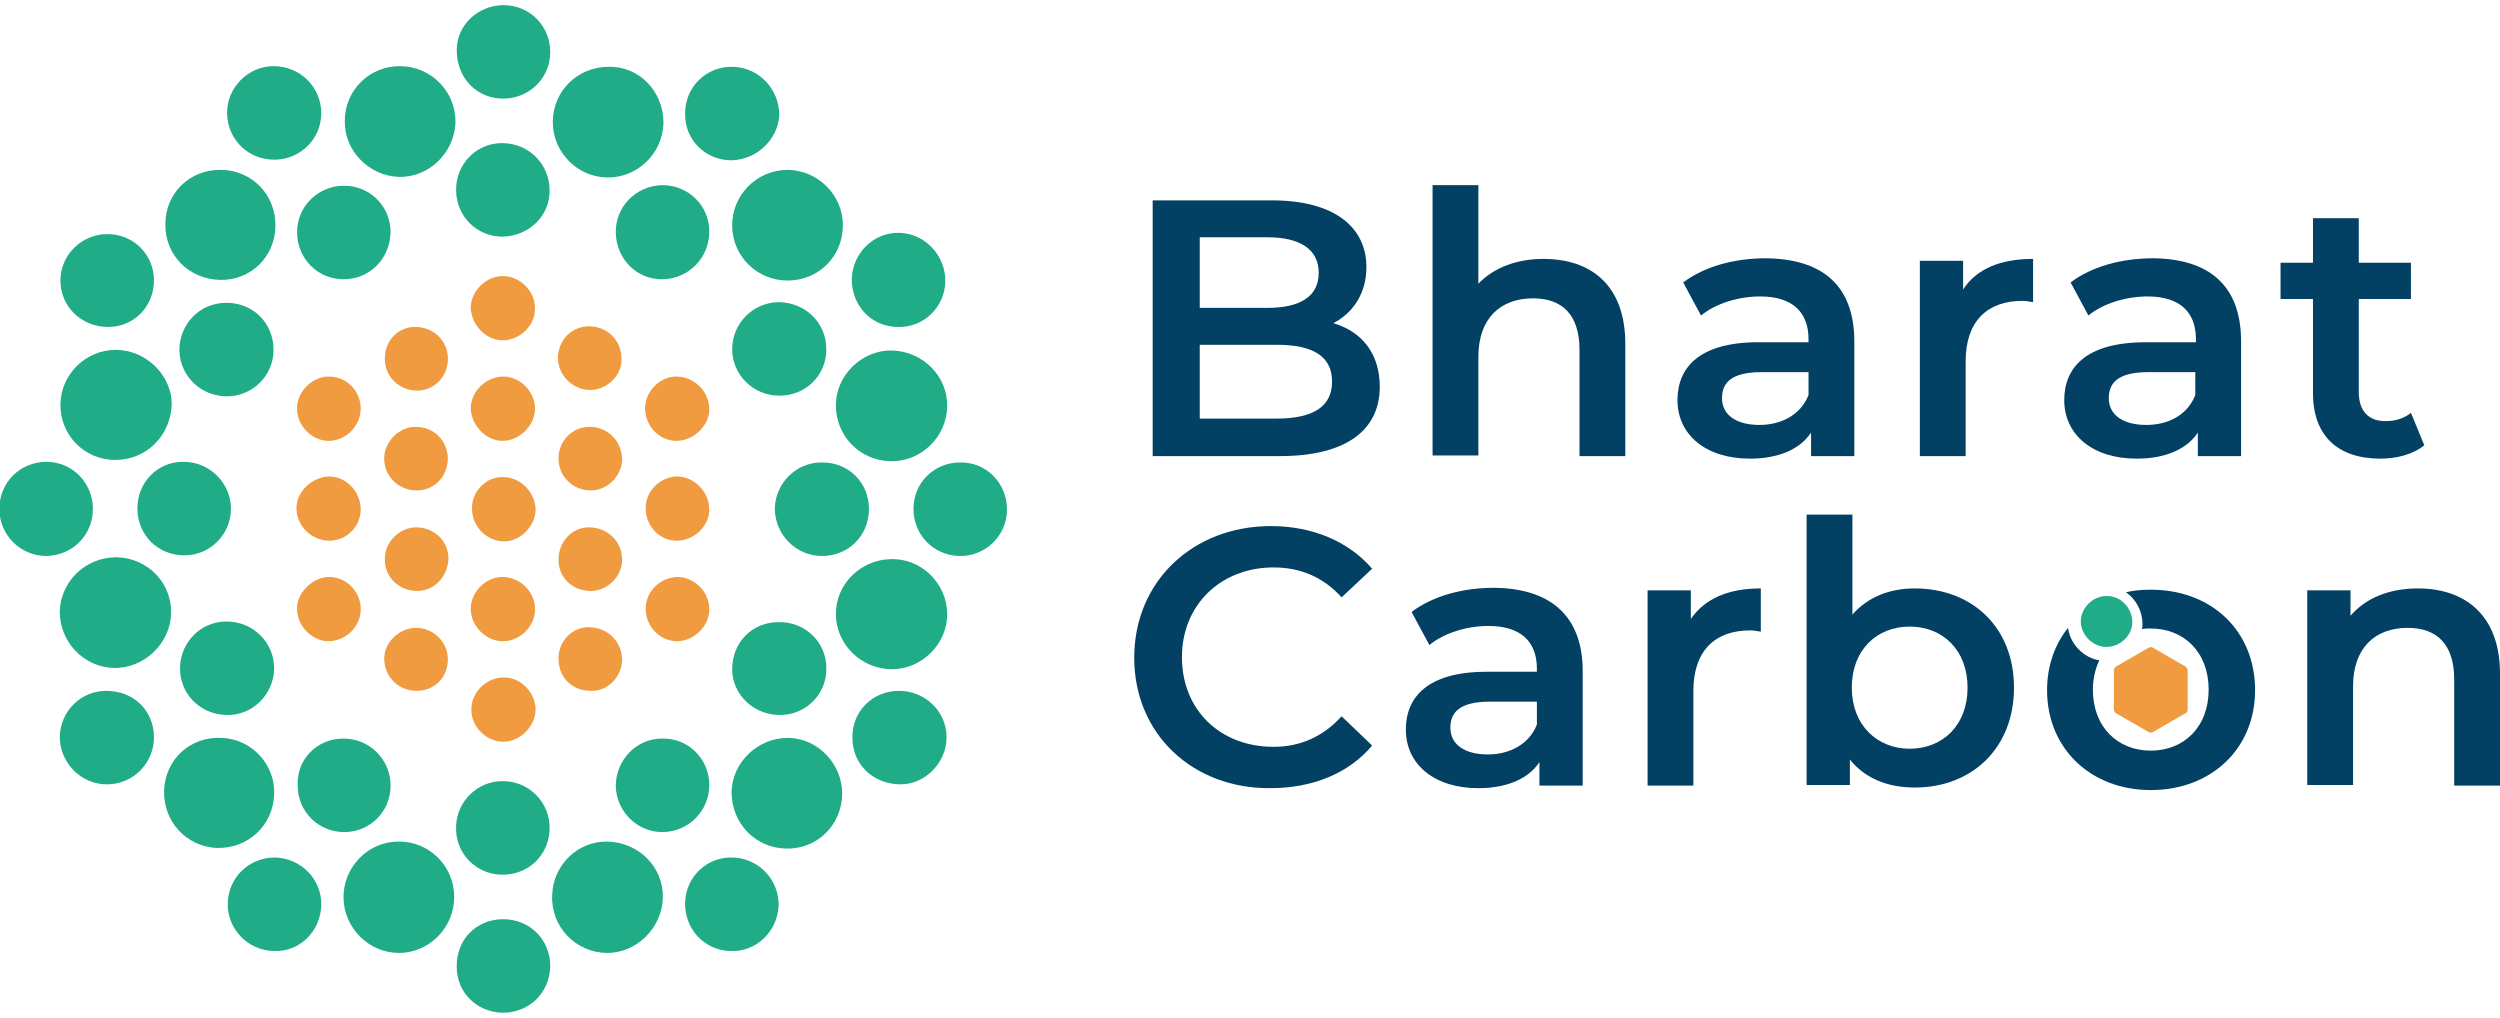 <svg xmlns="http://www.w3.org/2000/svg" xmlns:xlink="http://www.w3.org/1999/xlink" id="Layer_1" x="0px" y="0px" viewBox="0 0 393 160" style="enable-background:new 0 0 393 160;" xml:space="preserve"><style type="text/css">	.st0{fill:#024064;}	.st1{fill:#20AC87;}	.st2{fill:#F09B40;}</style><path class="st0" d="M209.4,60c0-4-3-5.8-8.7-5.8h-12.1v11.6h12.1C206.3,65.8,209.4,64,209.4,60z M188.6,37.3v11.1h10.6 c5.2,0,8.1-1.8,8.1-5.5c0-3.7-2.9-5.6-8.1-5.6H188.6z M216.9,60.8c0,6.9-5.4,10.9-15.7,10.9h-20V31.5H200c9.6,0,14.8,4.1,14.8,10.5 c0,4.1-2.1,7.2-5.2,8.8C214,52.1,216.9,55.5,216.9,60.8z"></path><path class="st0" d="M255.5,54.1v17.6h-7.2V55c0-5.5-2.7-8.1-7.3-8.1c-5.1,0-8.6,3.1-8.6,9.2v15.5h-7.2V29.1h7.2v15.5 c2.4-2.5,6-3.9,10.2-3.9C250.1,40.7,255.5,44.8,255.5,54.1z"></path><path class="st0" d="M284.3,62.1v-3.6h-7.4c-4.9,0-6.2,1.8-6.2,4.1c0,2.6,2.2,4.2,5.9,4.2C280,66.8,283.1,65.2,284.3,62.1z  M291.5,53.7v18h-6.8v-3.7c-1.7,2.6-5.1,4.1-9.6,4.1c-7,0-11.4-3.8-11.4-9.2c0-5.1,3.4-9.1,12.7-9.1h7.9v-0.5c0-4.2-2.5-6.7-7.6-6.7 c-3.4,0-7,1.1-9.3,3l-2.8-5.2c3.3-2.5,8-3.8,13-3.8C286.4,40.7,291.5,44.8,291.5,53.7z"></path><path class="st0" d="M319.6,40.7v6.8c-0.6-0.1-1.1-0.2-1.7-0.2c-5.5,0-8.9,3.2-8.9,9.5v14.9h-7.2V41h6.8v4.5 C310.7,42.3,314.4,40.7,319.6,40.7z"></path><path class="st0" d="M345.1,62.1v-3.6h-7.4c-4.9,0-6.2,1.8-6.2,4.1c0,2.6,2.2,4.2,5.9,4.2C340.9,66.8,343.9,65.2,345.1,62.1z  M352.3,53.7v18h-6.8v-3.7c-1.7,2.6-5.1,4.1-9.6,4.1c-7,0-11.4-3.8-11.4-9.2c0-5.1,3.4-9.1,12.8-9.1h7.9v-0.5c0-4.2-2.5-6.7-7.6-6.7 c-3.4,0-7,1.1-9.3,3l-2.8-5.2c3.3-2.5,8-3.8,13-3.8C347.2,40.7,352.3,44.8,352.3,53.7z"></path><path class="st0" d="M381.1,70c-1.7,1.4-4.3,2.1-6.9,2.1c-6.7,0-10.6-3.6-10.6-10.3V47h-5.1v-5.7h5.1v-7h7.2v7h8.2V47h-8.2v14.6 c0,3,1.5,4.6,4.2,4.6c1.5,0,2.9-0.4,4-1.3L381.1,70z"></path><path class="st0" d="M178.3,103.4c0-12,9.2-20.7,21.5-20.7c6.5,0,12.2,2.4,15.9,6.7l-4.8,4.5c-2.9-3.2-6.5-4.7-10.7-4.7 c-8.3,0-14.4,5.9-14.4,14.1c0,8.3,6,14.1,14.4,14.1c4.2,0,7.8-1.6,10.7-4.8l4.8,4.6c-3.7,4.4-9.4,6.7-16,6.7 C187.5,124,178.3,115.4,178.3,103.4z"></path><path class="st0" d="M241.6,113.9v-3.6h-7.4c-4.9,0-6.2,1.8-6.2,4.1c0,2.6,2.2,4.2,5.9,4.2C237.3,118.6,240.4,117,241.6,113.9z  M248.8,105.5v18H242v-3.7c-1.7,2.6-5.1,4.1-9.6,4.1c-7,0-11.4-3.8-11.4-9.2c0-5.1,3.4-9.1,12.7-9.1h7.9v-0.5c0-4.2-2.5-6.7-7.6-6.7 c-3.4,0-7,1.1-9.3,3l-2.8-5.2c3.3-2.5,8-3.8,13-3.8C243.6,92.5,248.8,96.7,248.8,105.5z"></path><path class="st0" d="M276.8,92.5v6.8c-0.6-0.1-1.1-0.2-1.7-0.2c-5.5,0-8.9,3.2-8.9,9.5v14.9h-7.2V92.8h6.8v4.5 C268,94.1,271.7,92.5,276.8,92.5z"></path><path class="st0" d="M309.3,108.1c0-5.9-3.9-9.6-9.1-9.6c-5.2,0-9.1,3.7-9.1,9.6c0,5.9,4,9.6,9.1,9.6 C305.4,117.7,309.3,114,309.3,108.1z M316.6,108.1c0,9.5-6.6,15.7-15.6,15.7c-4.2,0-7.8-1.4-10.2-4.4v4h-6.8V80.9h7.2v15.7 c2.5-2.8,5.9-4.1,9.8-4.1C310,92.5,316.6,98.6,316.6,108.1z"></path><path class="st0" d="M393,105.9v17.6h-7.2v-16.7c0-5.5-2.7-8.1-7.3-8.1c-5.1,0-8.6,3.1-8.6,9.2v15.5h-7.2V92.8h6.8v4 c2.4-2.8,6.1-4.3,10.6-4.3C387.5,92.5,393,96.7,393,105.9z"></path><path class="st0" d="M338.1,92.7c-1.4,0-2.6,0.1-3.9,0.4c1.6,1.1,2.6,3,2.6,5c0,0.3,0,0.6-0.1,0.8c0.5-0.1,0.9-0.1,1.4-0.1 c5.2,0,9.1,3.7,9.1,9.6c0,5.9-3.9,9.6-9.1,9.6c-5.2,0-9.1-3.7-9.1-9.6c0-1.7,0.4-3.3,1-4.6c-2.5-0.4-4.6-2.6-4.9-5.1 c-2.1,2.6-3.3,6-3.3,9.8c0,9.2,6.9,15.7,16.3,15.7c9.5,0,16.4-6.5,16.4-15.7C354.5,99.2,347.7,92.7,338.1,92.7z"></path><path class="st1" d="M335.2,97.8c0,2.1-1.9,3.9-4.1,3.9c-2.1,0-4-1.9-4-4c0-2.2,2-4.1,4.2-4C333.4,93.7,335.2,95.6,335.2,97.8z"></path><path class="st2" d="M332.3,105.4v6.1c0,0.2,0.1,0.4,0.3,0.6l5.2,3c0.2,0.1,0.4,0.1,0.6,0l5.2-3c0.2-0.1,0.3-0.3,0.3-0.6v-6.1 c0-0.2-0.1-0.4-0.3-0.6l-5.2-3c-0.2-0.1-0.4-0.1-0.6,0l-5.2,3C332.4,105,332.3,105.2,332.3,105.4z"></path><path class="st1" d="M95.3,149.8c-4.8-0.1-8.7-4.1-8.5-9c0.1-4.8,4-8.6,8.7-8.5c4.9,0.1,8.8,4,8.7,8.8 C104.1,145.9,100,149.9,95.3,149.8z"></path><path class="st1" d="M71.4,141c0,4.8-3.9,8.8-8.7,8.8c-4.7,0-8.6-3.9-8.7-8.6c-0.1-4.8,3.8-8.9,8.6-8.9 C67.4,132.2,71.4,136.1,71.4,141z"></path><path class="st1" d="M132.5,35.4c0,4.9-3.8,8.7-8.7,8.7c-4.7,0-8.6-3.7-8.7-8.5c-0.1-4.8,3.7-8.8,8.6-8.9 C128.5,26.7,132.5,30.6,132.5,35.4z"></path><path class="st1" d="M123.6,133.4c-4.9-0.1-8.6-4-8.6-8.9c0.1-4.7,4.2-8.6,9-8.5c4.6,0.1,8.4,4.1,8.4,8.8 C132.3,129.7,128.5,133.5,123.6,133.4z"></path><path class="st1" d="M25.8,124.2c0.2-4.9,4.2-8.5,9.1-8.2c4.7,0.2,8.4,4.2,8.2,8.9c-0.2,4.9-4.1,8.5-9,8.4 C29.3,133.1,25.6,129.1,25.8,124.2z"></path><path class="st1" d="M148.9,96.4c0.1,4.7-3.9,8.8-8.7,8.8c-4.8,0-8.8-3.9-8.8-8.7c0-4.7,3.9-8.5,8.6-8.6 C144.7,87.7,148.8,91.6,148.9,96.4z"></path><path class="st1" d="M104.3,19.3c-0.1,4.8-4.1,8.7-8.9,8.6c-4.7-0.1-8.5-4-8.5-8.7c0-4.9,3.9-8.7,8.8-8.7 C100.5,10.4,104.3,14.4,104.3,19.3z"></path><path class="st1" d="M34.8,26.7c4.9,0.1,8.6,4,8.5,8.9c-0.1,4.8-3.9,8.5-8.7,8.4c-4.9-0.1-8.7-3.9-8.6-8.8 C26,30.4,29.8,26.6,34.8,26.7z"></path><path class="st1" d="M148.9,63.9c-0.1,4.8-4.1,8.7-8.9,8.6c-4.9-0.1-8.6-4-8.6-8.8c0-4.7,4.1-8.7,8.8-8.6 C145.1,55.2,149,59.2,148.9,63.9z"></path><path class="st1" d="M63,10.4c4.9,0.1,8.7,4.1,8.6,8.9c-0.2,4.8-4.3,8.7-9,8.5c-4.7-0.2-8.5-4.2-8.4-8.8 C54.2,14.1,58.2,10.3,63,10.4z"></path><path class="st1" d="M18.3,87.6c4.9,0.1,8.7,4,8.6,8.8c-0.1,4.7-4.2,8.7-9,8.6c-4.8-0.1-8.6-4.2-8.5-9C9.6,91.3,13.5,87.6,18.3,87.6 z"></path><path class="st1" d="M18.1,72.3c-4.9,0-8.7-4-8.6-8.8c0.1-4.7,4-8.5,8.7-8.5c4.7,0,8.7,3.9,8.8,8.4C26.9,68.4,23.1,72.3,18.1,72.3z"></path><path class="st1" d="M122.4,142.4c-0.2,4.1-3.6,7.3-7.6,7.1c-4.1-0.1-7.2-3.5-7.1-7.6c0.1-4.1,3.5-7.3,7.6-7.1 C119.4,135,122.5,138.4,122.4,142.4z"></path><path class="st1" d="M54,43.9c-4.1,0-7.3-3.3-7.3-7.4c0-4,3.2-7.2,7.2-7.3c4.2-0.1,7.5,3.2,7.5,7.3C61.3,40.6,58.2,43.9,54,43.9z"></path><path class="st1" d="M129.9,54.9c0,4.1-3.2,7.3-7.4,7.3c-4.1,0-7.4-3.3-7.4-7.3c0-4.1,3.3-7.4,7.4-7.4 C126.7,47.6,129.9,50.8,129.9,54.9z"></path><path class="st1" d="M111.5,123.4c0,4.1-3.3,7.4-7.4,7.4c-4,0-7.2-3.3-7.3-7.2c0-4.1,3.2-7.5,7.3-7.5 C108.2,116,111.5,119.3,111.5,123.4z"></path><path class="st1" d="M54,116.1c4.1,0,7.4,3.3,7.4,7.4c0,4-3.1,7.2-7.1,7.3c-4.1,0.1-7.5-3.1-7.5-7.3C46.6,119.4,49.8,116.1,54,116.1 z"></path><path class="st1" d="M50.5,142.3c-0.1,4.1-3.4,7.4-7.5,7.2c-4-0.1-7.2-3.4-7.2-7.3c0-4.2,3.3-7.4,7.4-7.4 C47.3,134.9,50.6,138.2,50.5,142.3z"></path><path class="st1" d="M35.6,47.6c4.2,0,7.4,3.2,7.4,7.4c0,4.1-3.4,7.4-7.5,7.3c-4-0.1-7.2-3.2-7.3-7.2C28.2,50.9,31.4,47.6,35.6,47.6 z"></path><path class="st1" d="M129.9,105c0.1,4.1-3.2,7.4-7.3,7.4c-4.1,0-7.5-3.2-7.5-7.2c0-4.2,3.1-7.4,7.3-7.4 C126.5,97.7,129.9,100.9,129.9,105z"></path><path class="st1" d="M136.6,80c0,4.2-3.2,7.4-7.4,7.4c-4.1,0-7.4-3.4-7.4-7.5c0.1-3.9,3.3-7.2,7.3-7.2 C133.3,72.6,136.6,75.8,136.6,80z"></path><path class="st1" d="M35.6,112.4c-4.2-0.1-7.4-3.4-7.3-7.5c0.1-4,3.3-7.2,7.3-7.2c4.2,0,7.5,3.3,7.5,7.4 C43,109.2,39.7,112.5,35.6,112.4z"></path><path class="st1" d="M158.3,80.1c0,4.1-3.4,7.4-7.5,7.3c-4.1-0.1-7.3-3.4-7.2-7.6c0.1-4,3.3-7.1,7.3-7.1 C155,72.6,158.3,75.9,158.3,80.1z"></path><path class="st1" d="M29,87.3c-4.2,0-7.4-3.2-7.4-7.4c0-4.1,3.2-7.3,7.1-7.3c4.1-0.1,7.5,3.2,7.6,7.2C36.4,84,33,87.3,29,87.3z"></path><path class="st1" d="M134,115.8c0-4,3.2-7.2,7.3-7.2c4.1,0,7.5,3.2,7.5,7.3c0,4-3.4,7.5-7.4,7.4C137.1,123.2,133.9,120,134,115.8z"></path><path class="st1" d="M141.2,51.4c-4.2,0-7.3-3.3-7.3-7.5c0.1-4.1,3.4-7.4,7.5-7.3c4,0.1,7.3,3.6,7.2,7.7 C148.5,48.3,145.2,51.5,141.2,51.4z"></path><path class="st1" d="M96.8,36.6c-0.1-4.1,3.2-7.4,7.3-7.5c4.1,0,7.4,3.2,7.4,7.3c0,4.1-3.2,7.4-7.3,7.5 C100.2,44,96.9,40.8,96.8,36.6z"></path><path class="st1" d="M115,25.2c-4.1,0-7.4-3.2-7.3-7.4c0-4.1,3.3-7.4,7.5-7.3c4.1,0.1,7.3,3.5,7.3,7.6C122.3,21.9,119,25.1,115,25.2 z"></path><path class="st1" d="M79.1,144.5c4.2,0,7.4,3.2,7.4,7.4c-0.1,4.2-3.3,7.3-7.5,7.3c-4.1-0.1-7.2-3.2-7.2-7.2 C71.7,147.7,74.9,144.5,79.1,144.5z"></path><path class="st1" d="M24.2,115.9c0,4.1-3.3,7.4-7.4,7.4c-4.1,0-7.4-3.4-7.4-7.5c0.1-4,3.3-7.2,7.3-7.2 C21,108.6,24.2,111.7,24.2,115.9z"></path><path class="st1" d="M16.9,36.8c4,0,7.2,3.1,7.3,7.1c0.1,4.2-3.1,7.5-7.2,7.5c-4.2,0-7.5-3.2-7.5-7.3C9.5,40.1,12.8,36.8,16.9,36.8z "></path><path class="st1" d="M86.4,130.3c-0.1,4.2-3.4,7.3-7.6,7.2c-4.1-0.1-7.3-3.5-7.1-7.6c0.1-4,3.5-7.2,7.4-7.1 C83.2,122.8,86.5,126.2,86.4,130.3z"></path><path class="st1" d="M50.5,17.8c0,4-3.2,7.2-7.2,7.3c-4.2,0.1-7.5-3.1-7.6-7.2c-0.1-4.1,3.3-7.5,7.3-7.5 C47.2,10.4,50.5,13.7,50.5,17.8z"></path><path class="st1" d="M7.3,87.4c-4.1,0-7.4-3.3-7.4-7.4c0-4.2,3.3-7.4,7.4-7.4c4,0,7.2,3.2,7.3,7.2C14.7,84,11.5,87.3,7.3,87.4z"></path><path class="st1" d="M79,37.2c-4,0-7.2-3.1-7.3-7.2c-0.1-4.1,3.1-7.5,7.2-7.5c4.2,0,7.4,3.2,7.5,7.3C86.5,33.9,83.2,37.1,79,37.2z"></path><path class="st1" d="M79.1,0.8c4.2,0,7.4,3.3,7.4,7.4c0,4-3.2,7.2-7.2,7.3c-4.3,0.1-7.5-3.2-7.5-7.6C71.8,4,75,0.9,79.1,0.8z"></path><path class="st2" d="M51.8,85c-2.8,0-5.2-2.3-5.2-5.1c0-2.6,2.4-4.9,5.1-5c2.7,0,4.9,2.3,5,5C56.8,82.7,54.5,85,51.8,85z"></path><path class="st2" d="M111.5,80.1c0,2.6-2.4,4.9-5.1,4.9c-2.8,0-5-2.4-4.9-5.3c0.1-2.7,2.5-4.9,5.2-4.8 C109.3,75.1,111.5,77.4,111.5,80.1z"></path><path class="st2" d="M46.7,95.5c0.1-2.6,2.7-4.9,5.2-4.8c2.8,0.1,5,2.6,4.8,5.4c-0.2,2.7-2.6,4.8-5.3,4.7 C48.8,100.6,46.6,98.2,46.7,95.5z"></path><path class="st2" d="M106.5,59.2c2.8,0.1,5.1,2.5,5,5.3c-0.1,2.6-2.7,4.9-5.3,4.8c-2.7-0.1-4.8-2.4-4.8-5.2 C101.5,61.4,103.8,59.1,106.5,59.2z"></path><path class="st2" d="M106.5,90.7c2.6,0,5,2.3,5,5c0.1,2.6-2.3,5-4.9,5.1c-2.8,0.1-5.1-2.3-5.1-5.1C101.5,93,103.7,90.8,106.5,90.7z"></path><path class="st2" d="M56.7,64.2c0,2.7-2.2,5-4.9,5.1c-2.7,0.1-5.2-2.4-5.1-5.2c0-2.6,2.5-5,5.1-4.9C54.5,59.2,56.7,61.5,56.7,64.2z"></path><path class="st2" d="M97.8,72.3c-0.1,2.6-2.4,4.8-4.9,4.8c-2.9,0-5.2-2.3-5.1-5.2c0.1-2.7,2.2-4.8,4.9-4.8 C95.6,67.1,97.8,69.4,97.8,72.3z"></path><path class="st2" d="M92.7,108.6c-3-0.1-5-2.3-4.9-5.3c0.1-2.7,2.3-4.8,4.9-4.7c2.9,0.1,5.1,2.3,5.1,5.2 C97.7,106.5,95.4,108.8,92.7,108.6z"></path><path class="st2" d="M65.3,67.1c2.9,0,5,2.1,5.1,4.9c0,2.9-2.1,5.1-4.9,5.1c-2.9,0-5.2-2.3-5.1-5.2C60.5,69.3,62.8,67.1,65.3,67.1z"></path><path class="st2" d="M79.1,75c2.8,0,5.1,2.5,5.1,5.2c-0.1,2.6-2.5,5-5.1,4.9c-2.7-0.1-4.9-2.4-4.9-5.1C74.1,77.3,76.4,74.9,79.1,75z "></path><path class="st2" d="M65.6,92.9c-2.9,0-5.2-2.2-5.1-5.1c0-2.6,2.3-4.9,4.9-4.9c2.8,0,5.1,2.1,5.1,4.9C70.4,90.6,68.3,92.9,65.6,92.9 z"></path><path class="st2" d="M97.8,88c0,2.6-2.3,4.9-4.9,4.9c-3,0-5.2-2.2-5.1-5.1c0.1-2.7,2.1-4.9,4.8-4.9C95.5,82.9,97.8,85.1,97.8,88z"></path><path class="st2" d="M84.1,64.4c-0.1,2.6-2.5,4.9-5.1,4.9c-2.6,0-4.9-2.4-5-5.1c0-2.7,2.5-5.1,5.3-5C81.9,59.3,84.2,61.7,84.1,64.4z "></path><path class="st2" d="M79.1,116.6c-2.6,0-5-2.3-5-5c-0.1-2.7,2.4-5.2,5.2-5.1c2.6,0,4.9,2.4,4.9,5.1 C84.1,114.2,81.8,116.6,79.1,116.6z"></path><path class="st2" d="M84.1,95.7c0.1,2.6-2.2,5-4.9,5.1c-2.7,0.1-5.2-2.3-5.2-5.1c0-2.6,2.3-5,5-5C81.7,90.7,84.1,93,84.1,95.7z"></path><path class="st2" d="M84.1,48.6c0,2.6-2.4,4.9-5.1,4.9c-2.6,0-4.9-2.4-5-5.1c0-2.7,2.5-5.1,5.2-5C81.9,43.5,84.2,45.9,84.1,48.6z"></path><path class="st2" d="M65.6,51.4c2.9,0.2,5,2.5,4.8,5.4c-0.2,2.7-2.4,4.7-5,4.6c-2.9-0.1-5.1-2.5-4.9-5.3 C60.6,53.3,62.9,51.2,65.6,51.4z"></path><path class="st2" d="M65.6,98.7c2.7,0.1,4.9,2.4,4.8,5.1c-0.1,2.9-2.3,4.9-5.1,4.8c-2.8-0.1-4.9-2.3-4.9-5.1 C60.4,100.9,62.9,98.6,65.6,98.7z"></path><path class="st2" d="M92.6,61.3c-2.7-0.1-4.9-2.4-4.9-5.1c0.1-2.9,2.3-5,5.1-4.9c2.8,0.1,4.9,2.3,4.9,5.1 C97.8,59.1,95.3,61.4,92.6,61.3z"></path></svg>